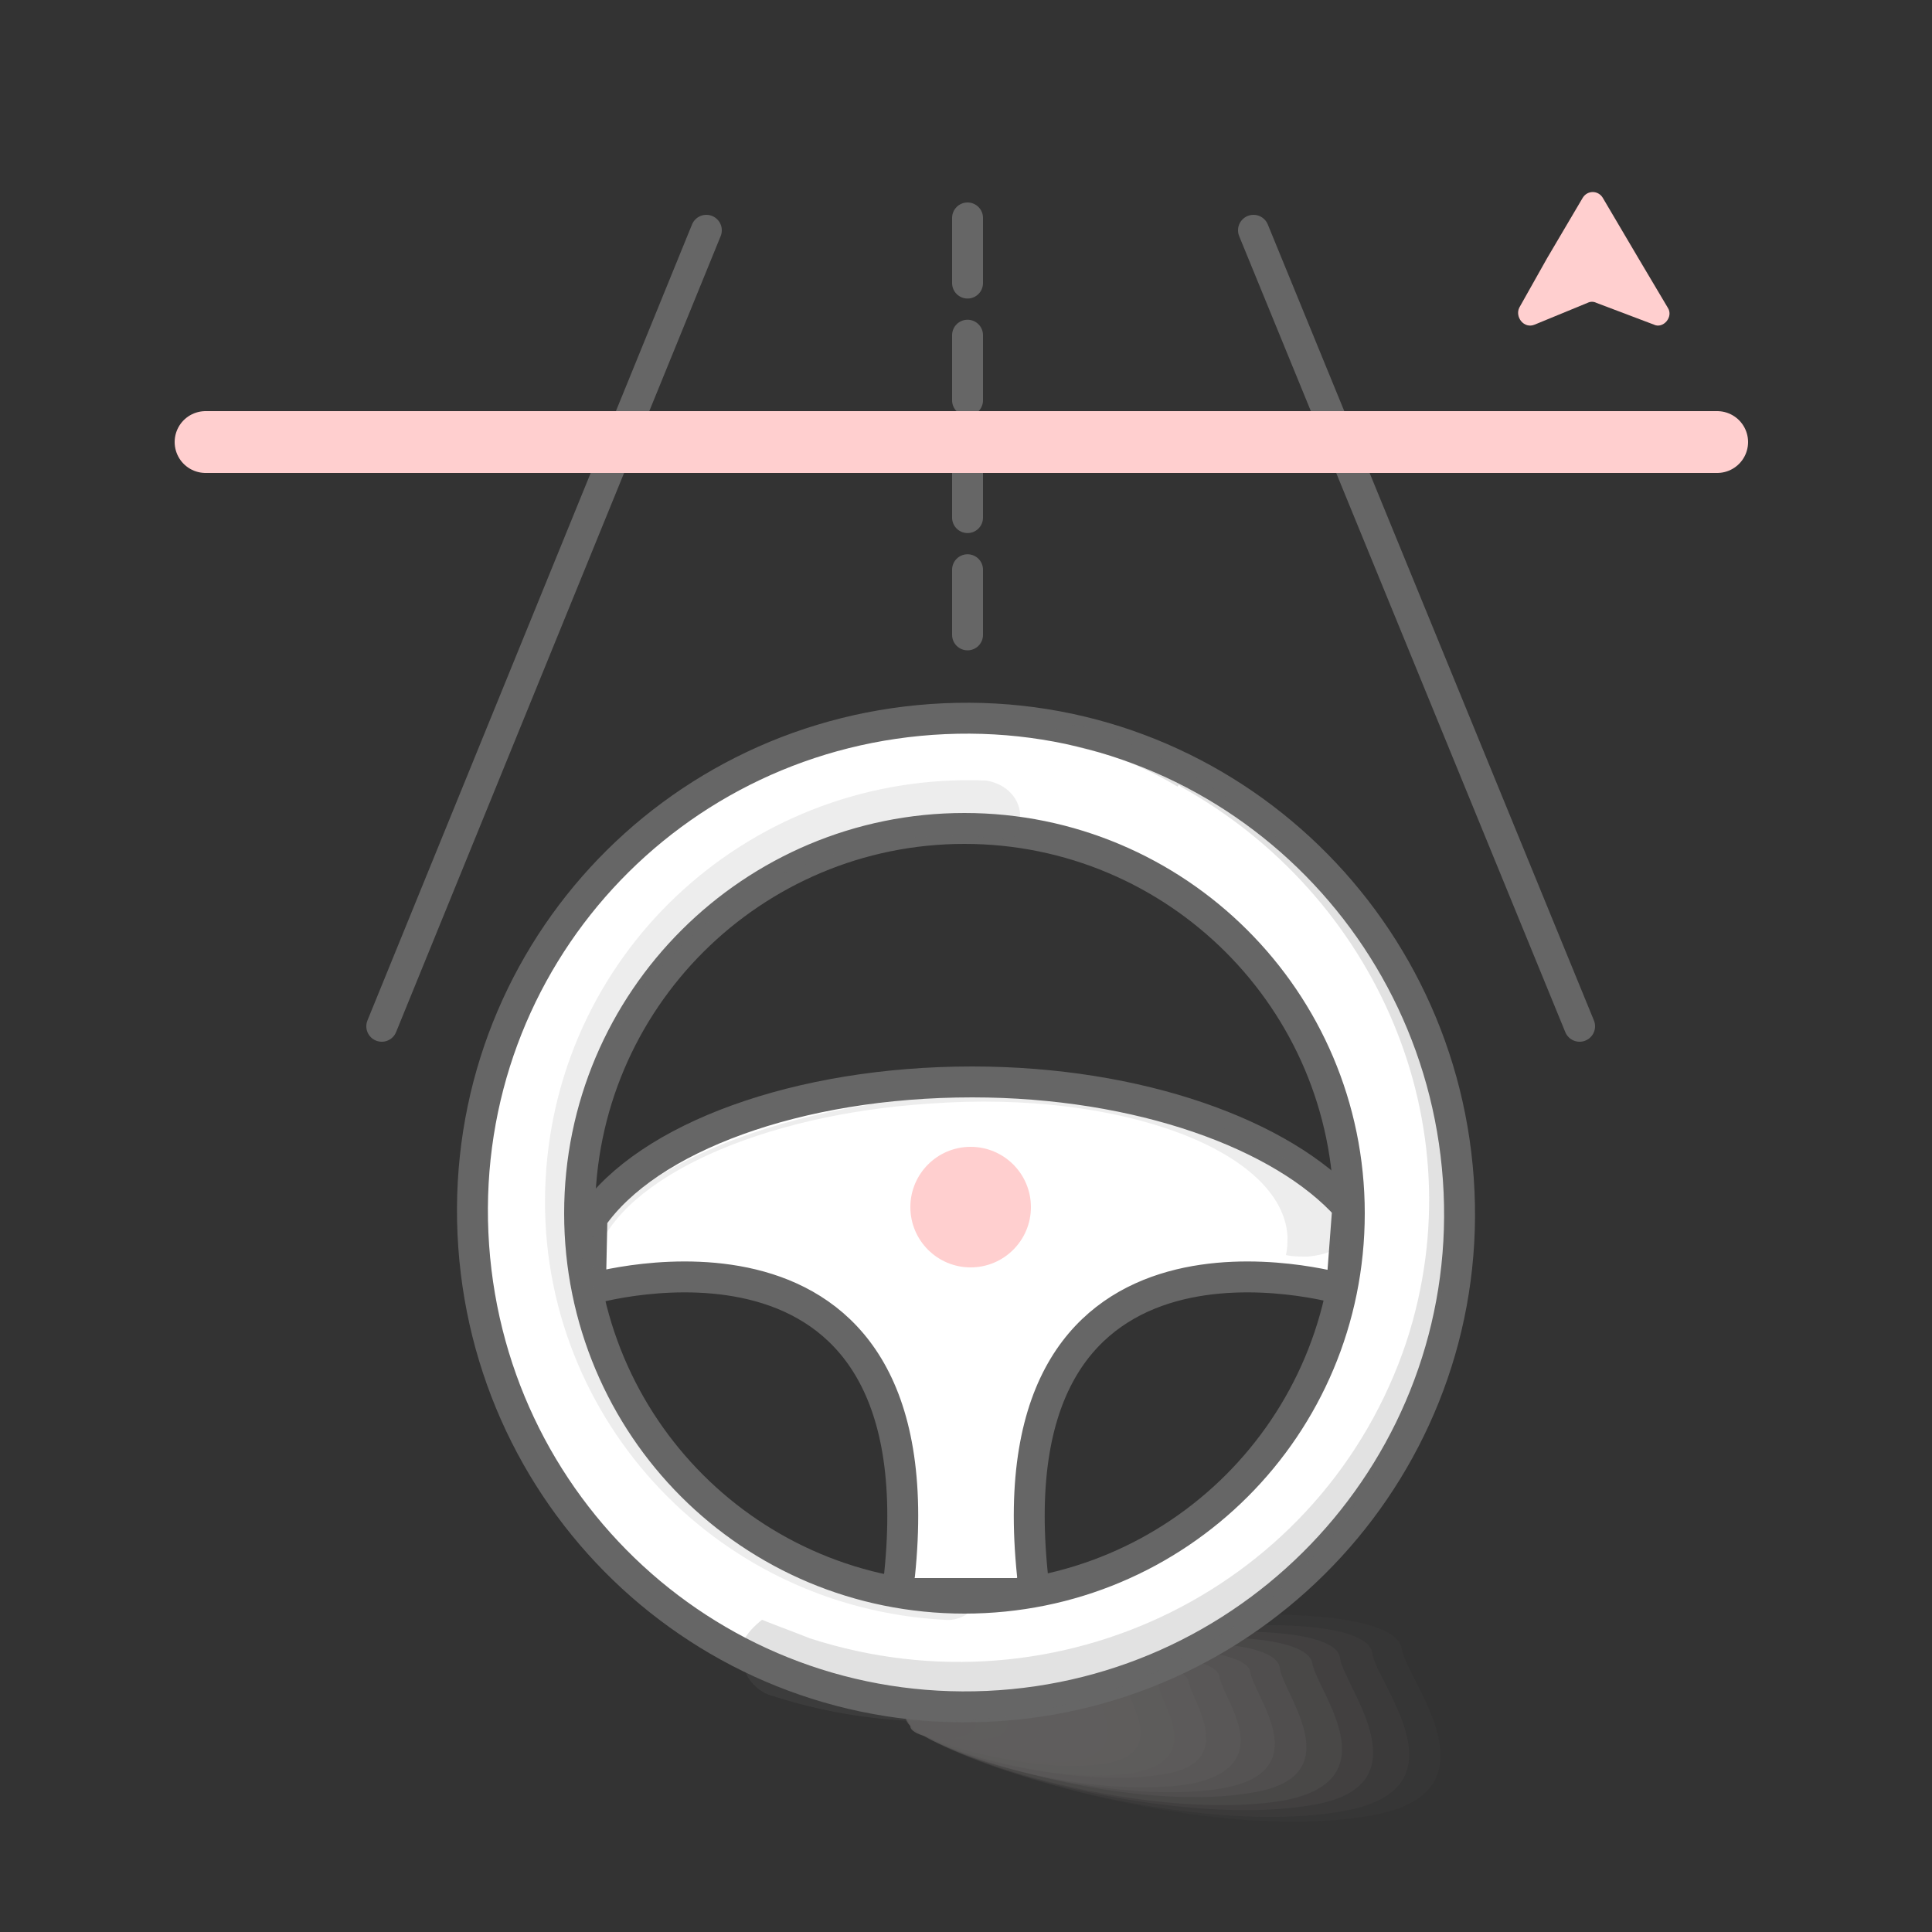 <?xml version="1.0" encoding="utf-8"?>
<!-- Generator: Adobe Illustrator 27.2.0, SVG Export Plug-In . SVG Version: 6.00 Build 0)  -->
<svg version="1.1" id="Layer_1" xmlns="http://www.w3.org/2000/svg" xmlns:xlink="http://www.w3.org/1999/xlink" x="0px" y="0px"
	 viewBox="0 0 125 125" style="enable-background:new 0 0 125 125;" xml:space="preserve">
<rect x="0" y="0" width="125" height="125" fill="#333333" stroke="none"/>
<style type="text/css">
	.st0{fill:none;stroke:#666666;stroke-width:2;stroke-linecap:round;stroke-miterlimit:10;}
	.st1{fill:none;stroke:#666666;stroke-width:2;stroke-linecap:round;stroke-miterlimit:10;stroke-dasharray:4.215,3.372;}
	.st2{fill:none;stroke:#FFCFCF;stroke-width:4;stroke-linecap:round;stroke-linejoin:round;stroke-miterlimit:10;}
	.st3{fill:#FFCFCF;}
	.st4{opacity:0.4;}
	.st5{fill:#A09C9B;fill-opacity:0;}
	.st6{opacity:6.250000e-02;fill:#A09C9B;enable-background:new    ;}
	.st7{opacity:0.125;fill:#A09C9B;enable-background:new    ;}
	.st8{opacity:0.188;fill:#A09C9B;enable-background:new    ;}
	.st9{opacity:0.25;fill:#A09C9B;enable-background:new    ;}
	.st10{opacity:0.312;fill:#A09C9B;enable-background:new    ;}
	.st11{opacity:0.375;fill:#A09C9B;enable-background:new    ;}
	.st12{opacity:0.438;fill:#A09C9B;enable-background:new    ;}
	.st13{opacity:0.5;fill:#A09C9B;enable-background:new    ;}
	.st14{opacity:0.562;fill:#A09C9B;enable-background:new    ;}
	.st15{opacity:0.625;fill:#A09C9B;enable-background:new    ;}
	.st16{opacity:0.688;fill:#A09C9B;enable-background:new    ;}
	.st17{opacity:0.75;fill:#A09C9B;enable-background:new    ;}
	.st18{opacity:0.812;fill:#A09C9B;enable-background:new    ;}
	.st19{opacity:0.875;fill:#A09C9B;enable-background:new    ;}
	.st20{opacity:0.938;fill:#A09C9B;enable-background:new    ;}
	.st21{fill:#A09C9B;}
	.st22{fill:#FFFFFF;stroke:#666666;stroke-width:2;stroke-linecap:round;stroke-linejoin:round;stroke-miterlimit:10;}
	.st23{opacity:0.12;fill:#666666;enable-background:new    ;}
	.st24{opacity:0.19;fill:#666666;enable-background:new    ;}
</style>
<line class="st0" x1="45.7" y1="14.9" x2="24.7" y2="66.4"/>
<line class="st0" x1="81.1" y1="14.9" x2="102.2" y2="66.4"/>
<line class="st1" x1="62.6" y1="14.1" x2="62.6" y2="41.1"/>
<line class="st2" x1="13.3" y1="28.6" x2="111.1" y2="28.6"/>
<path class="st3" d="M102.4,12.8c0.3-0.5,1-0.5,1.3,0l2.3,3.9l1.9,3.2c0.4,0.6-0.3,1.4-0.9,1.1l-3.7-1.4c-0.2-0.1-0.4-0.1-0.6,0
	L99.3,21c-0.7,0.3-1.3-0.5-1-1.1l1.8-3.2L102.4,12.8z"/>
<g class="st4">
	<path class="st5" d="M92.7,106.3c0.3,2.3,7.1,10-2.2,11.7c-11.9,2.1-31.7-4.1-32-7.2c-0.4-2.3,7.2-4.2,16.6-5.6
		C84.6,103.7,92.5,104.3,92.7,106.3z"/>
	<path class="st6" d="M90.7,106.7c0.3,2,6.7,9.4-2.2,10.8c-11.1,1.9-29.7-4-30.1-6.9c-0.3-2,6.9-4.1,15.7-5.5
		C83.1,103.8,90.5,104.6,90.7,106.7z"/>
	<path class="st7" d="M88.8,107c0.3,2,6.3,8.8-2,10.2c-10.5,1.8-27.9-3.7-28.1-6.3c-0.3-2,6.4-3.7,14.8-5
		C81.7,104.6,88.6,105,88.8,107z"/>
	<path class="st8" d="M86.7,107.3c0.3,1.9,5.7,8.3-1.9,9.5c-9.7,1.6-25.8-3.3-26.2-5.8c-0.3-1.9,6-3.6,13.8-4.7
		C80,105,86.6,105.5,86.7,107.3z"/>
	<path class="st9" d="M84.9,107.6c0.3,1.8,5.2,7.6-1.9,8.9c-9,1.5-24-3.1-24.3-5.5c-0.3-1.8,5.6-3.3,12.7-4.4
		C78.5,105.4,84.6,105.9,84.9,107.6z"/>
	<path class="st10" d="M82.8,107.9c0.2,1.7,4.8,7.1-1.9,8.1c-8.3,1.4-22-2.9-22.4-5.1c-0.2-1.6,5.1-3.1,11.8-4.1
		C77.1,105.8,82.6,106.3,82.8,107.9z"/>
	<path class="st11" d="M80.9,108.2c0.2,1.5,4.4,6.4-1.8,7.5c-7.6,1.3-20.2-2.6-20.5-4.6c-0.2-1.5,4.7-2.9,10.7-3.9
		C75.5,106.3,80.7,106.8,80.9,108.2z"/>
	<path class="st12" d="M78.9,108.5c0.2,1.4,3.9,5.7-1.8,6.9c-6.9,1.2-18.2-2.3-18.5-4.3c-0.2-1.4,4.3-2.7,9.9-3.6
		C74.2,106.6,78.8,107.3,78.9,108.5z"/>
	<path class="st13" d="M76.9,108.8c0.2,1.2,3.3,5.3-1.7,6c-6.2,1.1-16.4-2-16.6-3.6c-0.2-1.2,3.9-2.4,8.9-3.1
		C72.6,107.3,76.7,107.6,76.9,108.8z"/>
	<path class="st14" d="M75,109.2c0.2,1.2,2.9,4.6-1.6,5.5c-5.6,0.9-14.4-1.9-14.6-3.3c-0.2-1.2,3.4-2.2,7.9-2.9
		C71.2,107.6,74.9,108.2,75,109.2z"/>
	<path class="st15" d="M73,109.4c0.2,1,2.4,4.1-1.5,4.7c-4.8,0.8-12.6-1.6-12.8-2.9c-0.2-1,3-1.9,6.9-2.5
		C69.7,108.2,72.8,108.6,73,109.4z"/>
	<path class="st16" d="M71.1,109.8c0.1,0.8,1.9,3.5-1.5,4.1c-4.1,0.6-10.6-1.3-10.7-2.5c-0.1-0.8,2.5-1.7,5.9-2.2
		C68.2,108.6,71,108.9,71.1,109.8z"/>
	<path class="st17" d="M69,110c0.1,0.7,1.5,2.9-1.4,3.4c-3.4,0.6-8.8-1-8.9-2.1c-0.1-0.7,2.1-1.5,5-1.9
		C66.7,108.9,68.9,109.4,69,110z"/>
	<path class="st18" d="M67.1,110.4c0.1,0.6,0.9,2.3-1.3,2.6c-2.7,0.4-6.8-0.8-6.9-1.6c-0.1-0.6,1.8-1.2,4-1.6
		C65.1,109.5,67.1,109.8,67.1,110.4z"/>
	<path class="st19" d="M65.1,110.6c0.1,0.5,0.5,1.8-1.2,1.9c-2,0.3-4.9-0.5-5-1s1.3-1,3-1.3C63.7,109.9,65,110.3,65.1,110.6z"/>
	<path class="st20" d="M63.1,111c0.1,0.4,0.1,1.2-1.1,1.4c-1.4,0.3-3.1-0.2-3.1-0.7c-0.1-0.4,0.8-0.7,1.9-0.9
		C62.2,110.4,63.1,110.6,63.1,111z"/>
	<path class="st21" d="M61.3,111.3c0,0.3-0.5,0.6-1,0.6c-0.6,0.1-1.1-0.1-1.2-0.3c0-0.3,0.5-0.6,1-0.6
		C60.7,111,61.3,111.1,61.3,111.3z"/>
</g>
<path class="st22" d="M38.2,83.4l0.1-4.6c3.6-5.2,13.3-8.8,24.6-8.8c10.8,0,20.1,3.4,24.3,8.1l-0.4,5.3c0,0-22.6-6.6-20,18.5
	c0.1,0.6-0.4,1.2-1,1.2h-6.6c-0.6,0-1.2-0.5-1-1.2C60.8,76.8,38.2,83.4,38.2,83.4"/>
<path class="st22" d="M94.4,77.1c-0.8-17.6-15.6-31.4-33.3-30.6S29.8,62.1,30.6,79.8c0.8,17.7,15.6,31.4,33.3,30.6
	C81.5,109.6,95.2,94.7,94.4,77.1z M62.4,103.4c-13.8,0-24.9-11.1-24.9-24.9s11.2-24.9,24.9-24.9s24.9,11.1,24.9,24.9
	S76.2,103.4,62.4,103.4z"/>
<circle class="st3" cx="62.8" cy="78.1" r="3.9"/>
<path class="st23" d="M60.2,103.8c-1.5-0.1-3.1-0.3-4.4-0.6v0.1l-0.1-0.1C44.2,100.4,36,89.8,36.6,77.7C37.4,64,49,53.4,62.8,54.1
	c0.9,0.1,1.8,0.1,2.6,0.3C65.8,54,66,53.5,66,53c0.1-1.3-0.9-2.3-2.2-2.5c-15-0.6-27.7,10.8-28.5,25.8s10.8,27.7,25.8,28.5
	c0.9,0.1,1.7-0.4,2.1-1C62.3,103.8,61.3,103.9,60.2,103.8z"/>
<path class="st23" d="M38.3,83c-0.1-0.6,0.1-1.3,0.3-1.8h-0.1l0.1-0.1c1.7-4.9,10.6-9,21.6-9.7C72.6,70.5,83,74.5,83.3,80
	c0,0.4,0,0.8-0.1,1.2c0.4,0.1,0.9,0.1,1.4,0.1c1.2-0.1,2.1-0.5,2.1-1C86.3,74.1,75,70,61.3,70.9s-24.4,6.6-23.9,12.6
	c0,0.4,0.5,0.6,1,0.8C38.4,83.8,38.4,83.3,38.3,83z"/>
<path class="st24" d="M71.2,48.7c1.8,0.5,3.5,1.3,5,2.2c0,0,0-0.1,0.1-0.1l0.1,0.1C89,57.9,95.6,72.7,91,86.8
	c-5.3,15.9-22.5,24.4-38.6,19.2c-1-0.4-2.1-0.8-3.1-1.2c-0.5,0.4-1,0.9-1.2,1.4c-0.5,1.4,0.4,3.1,1.8,3.5
	c17.6,5.7,36.4-3.6,42.1-20.9s-4-35.9-21.6-41.7c-1-0.4-2.1-0.1-2.7,0.5C68.9,48.2,70,48.4,71.2,48.7z"/>
</svg>

